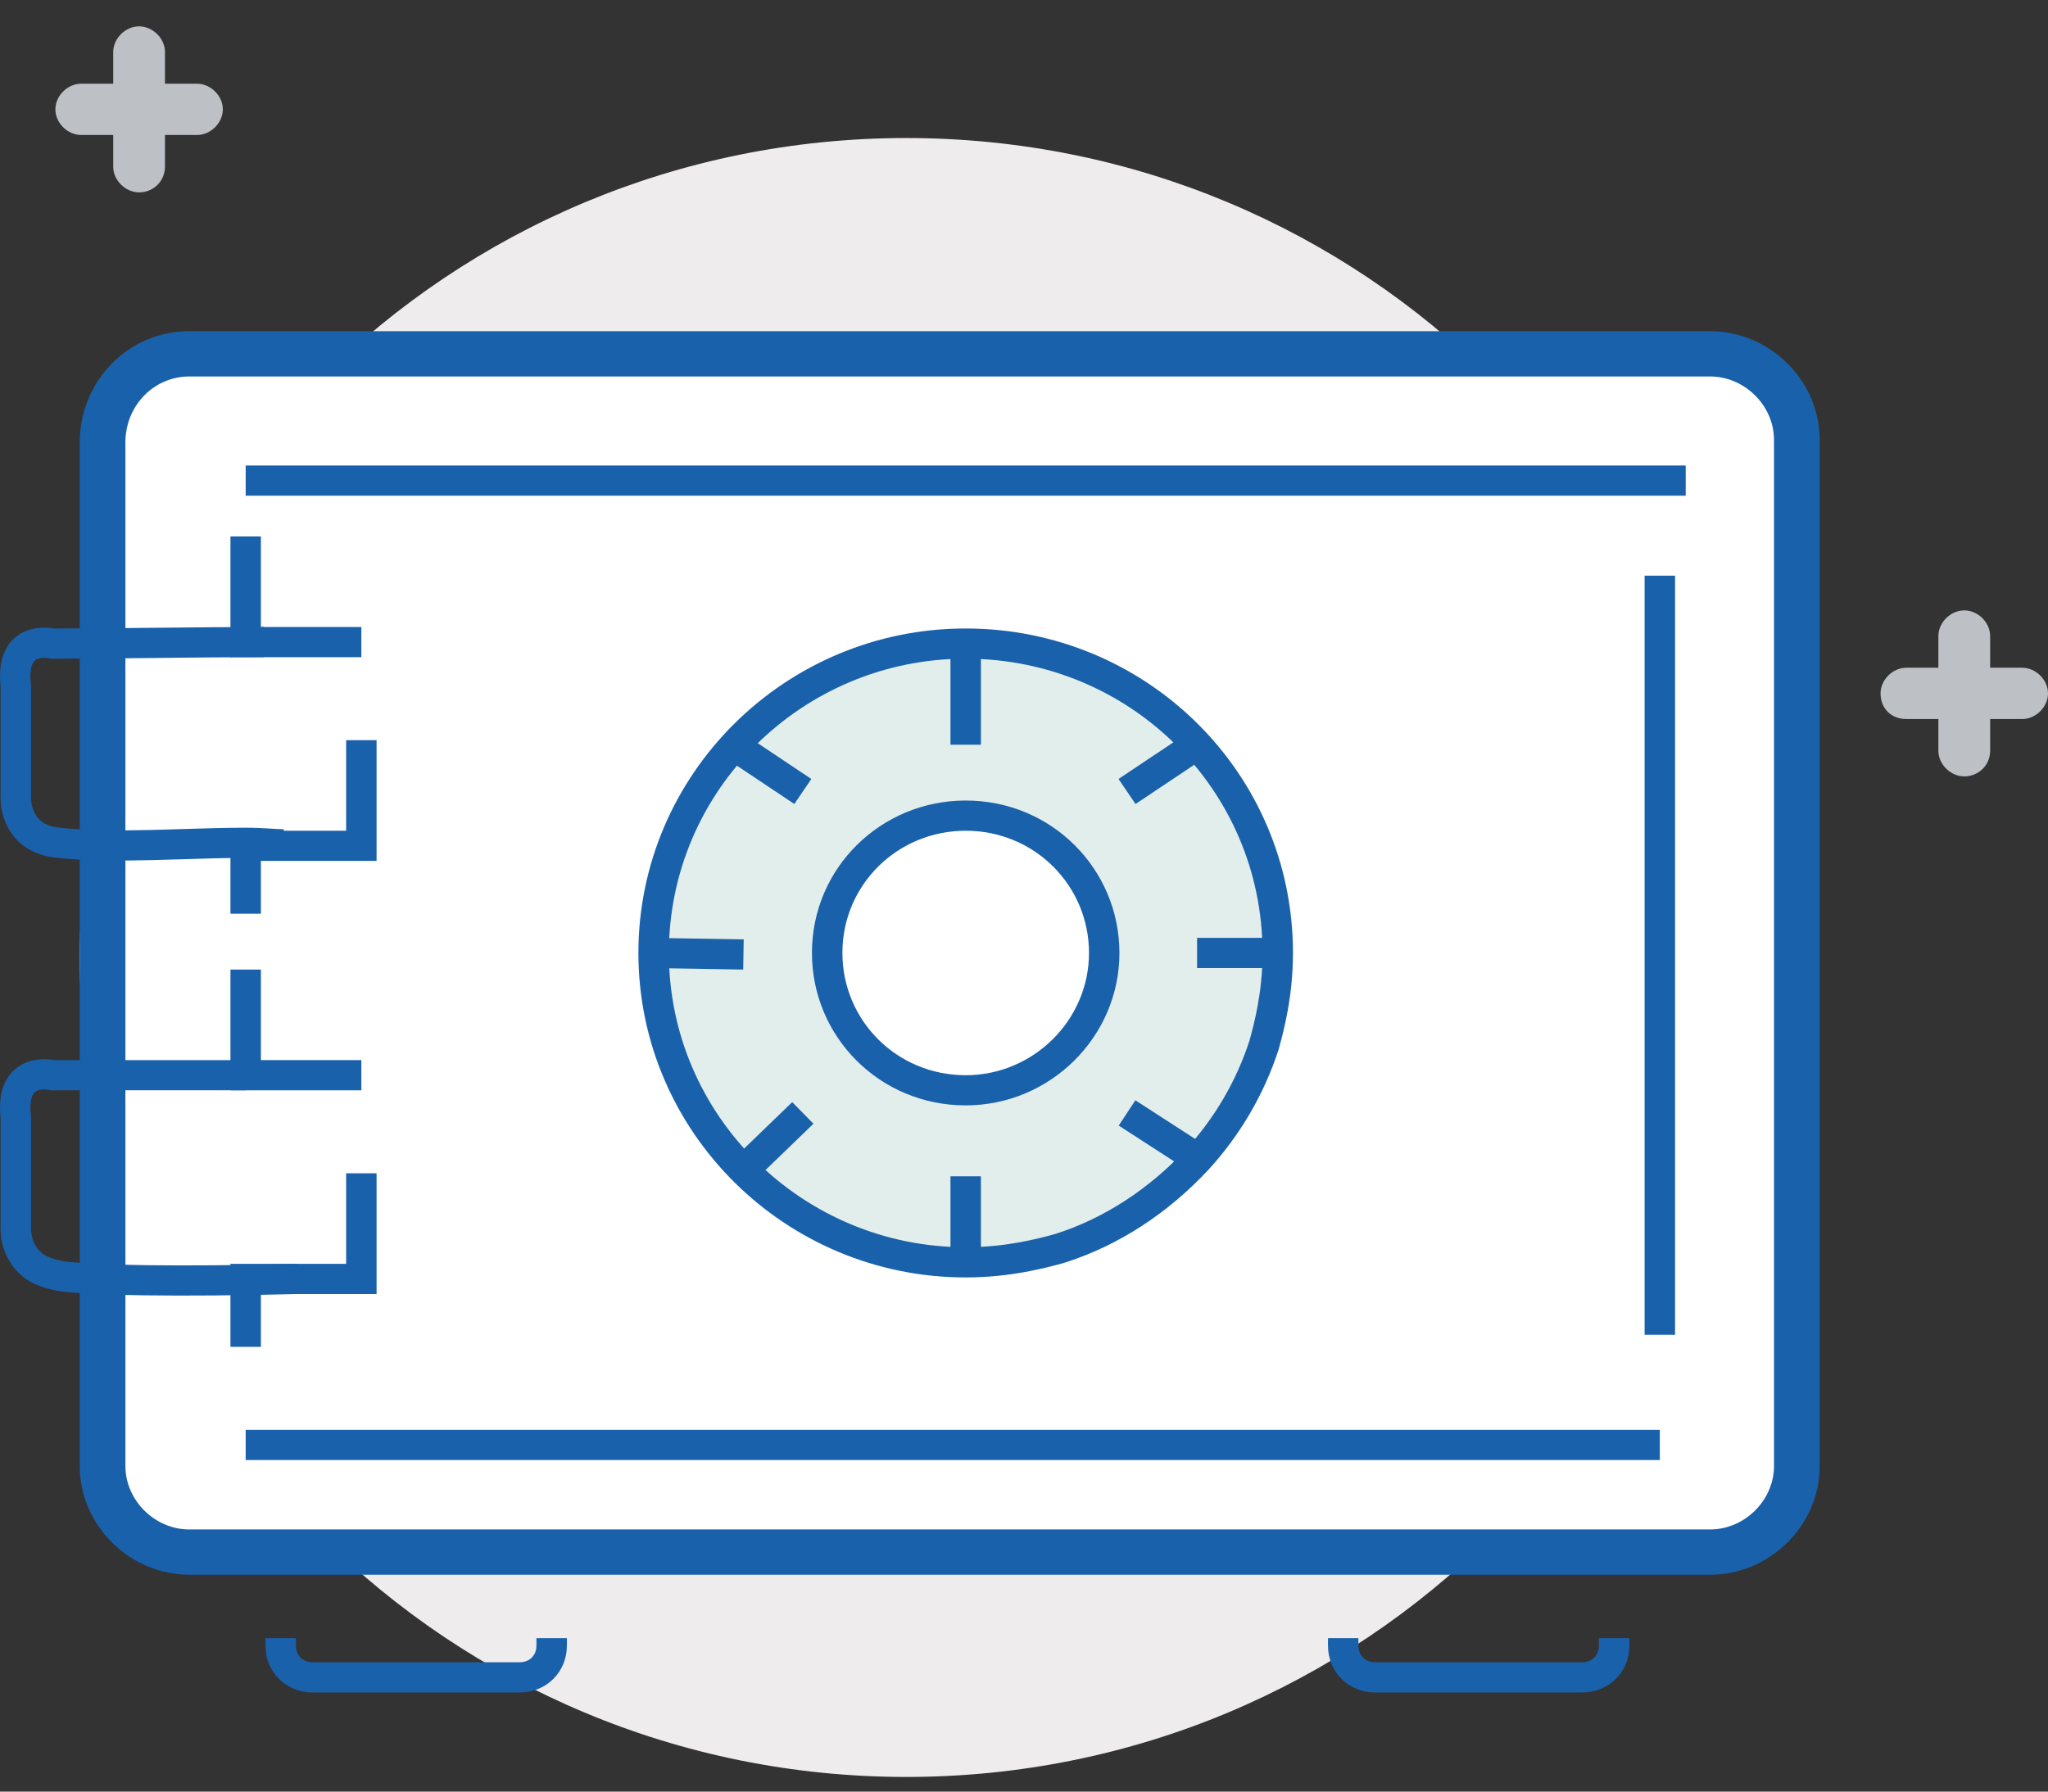 <?xml version="1.0" encoding="UTF-8"?>
<svg xmlns="http://www.w3.org/2000/svg" width="72" height="63" viewBox="0 0 72 63" fill="none">
  <rect x="0" y="0" width="72" height="63" fill="#333333" stroke="none"/>
  <path d="M31.863 62.485C47.912 62.485 60.922 49.584 60.922 33.669C60.922 17.755 47.912 4.854 31.863 4.854C15.814 4.854 2.804 17.755 2.804 33.669C2.804 49.584 15.814 62.485 31.863 62.485Z" fill="#EEECED"></path>
  <path d="M6.657 12.442H60.119C61.778 12.442 63.17 13.822 63.17 15.467V51.553C63.17 53.198 61.778 54.578 60.119 54.578H6.657C4.998 54.578 3.606 53.198 3.606 51.553V15.467C3.66 13.769 4.998 12.442 6.657 12.442Z" fill="white"></path>
  <path fill-rule="evenodd" clip-rule="evenodd" d="M4.409 15.48V51.553C4.409 52.759 5.441 53.782 6.657 53.782H60.119C61.335 53.782 62.367 52.759 62.367 51.553V15.467C62.367 14.262 61.335 13.238 60.119 13.238H6.657C5.458 13.238 4.456 14.194 4.409 15.48ZM2.804 15.442C2.87 13.338 4.541 11.646 6.657 11.646H60.119C62.222 11.646 63.973 13.382 63.973 15.467V51.553C63.973 53.638 62.222 55.374 60.119 55.374H6.657C4.555 55.374 2.804 53.638 2.804 51.553V15.455L2.804 15.442Z" fill="#1A61AB"></path>
  <path d="M69.056 27.301C68.575 27.301 68.146 26.877 68.146 26.399V22.366C68.146 21.888 68.575 21.464 69.056 21.464C69.538 21.464 69.966 21.888 69.966 22.366V26.399C69.966 26.93 69.538 27.301 69.056 27.301Z" fill="#BDC0C4"></path>
  <path d="M66.113 24.383C66.113 23.905 66.541 23.48 67.023 23.48H71.09C71.572 23.48 72 23.905 72 24.383C72 24.86 71.572 25.285 71.09 25.285H67.023C66.488 25.285 66.113 24.913 66.113 24.383Z" fill="#BDC0C4"></path>
  <path d="M4.89 6.764C4.409 6.764 3.98 6.34 3.98 5.862V1.829C3.98 1.351 4.409 0.927 4.89 0.927C5.372 0.927 5.8 1.351 5.8 1.829V5.862C5.8 6.34 5.425 6.764 4.89 6.764Z" fill="#BDC0C4"></path>
  <path d="M1.947 3.845C1.947 3.368 2.375 2.943 2.857 2.943H6.924C7.406 2.943 7.834 3.368 7.834 3.845C7.834 4.323 7.406 4.747 6.924 4.747H2.857C2.375 4.747 1.947 4.323 1.947 3.845Z" fill="#BDC0C4"></path>
  <path fill-rule="evenodd" clip-rule="evenodd" d="M59.263 17.431H8.637V16.369H59.263V17.431Z" fill="#1A61AB"></path>
  <path fill-rule="evenodd" clip-rule="evenodd" d="M57.818 46.936V20.243H58.889V46.936H57.818Z" fill="#1A61AB"></path>
  <path fill-rule="evenodd" clip-rule="evenodd" d="M8.637 50.28H58.353V51.341H8.637V50.28Z" fill="#1A61AB"></path>
  <path fill-rule="evenodd" clip-rule="evenodd" d="M13.239 41.258V45.504H9.172V47.361H8.102V44.442H12.169V41.258H13.239Z" fill="#1A61AB"></path>
  <path fill-rule="evenodd" clip-rule="evenodd" d="M8.102 34.094H9.172V37.278H12.704V38.34H8.102V34.094Z" fill="#1A61AB"></path>
  <path fill-rule="evenodd" clip-rule="evenodd" d="M13.239 26.028V30.273H9.172V32.13H8.102V29.212H12.169V26.028H13.239Z" fill="#1A61AB"></path>
  <path fill-rule="evenodd" clip-rule="evenodd" d="M8.102 18.864H9.172V22.048H12.704V23.109H8.102V18.864Z" fill="#1A61AB"></path>
  <path fill-rule="evenodd" clip-rule="evenodd" d="M5.595 22.074C6.825 22.061 8.052 22.048 9.279 22.048V23.109C8.058 23.109 6.836 23.122 5.604 23.135L5.586 23.136C4.349 23.149 3.101 23.162 1.84 23.162H1.775L1.715 23.147C1.715 23.147 1.714 23.147 1.714 23.147C1.71 23.146 1.702 23.145 1.691 23.143C1.667 23.139 1.631 23.134 1.587 23.133C1.494 23.129 1.397 23.139 1.318 23.17C1.253 23.196 1.194 23.238 1.148 23.332C1.096 23.439 1.041 23.655 1.088 24.057L1.091 24.087V28.01L1.09 28.025C1.09 28.026 1.09 28.026 1.09 28.027C1.09 28.031 1.09 28.04 1.09 28.053C1.09 28.078 1.091 28.119 1.097 28.17C1.108 28.274 1.134 28.408 1.193 28.54C1.296 28.771 1.513 29.049 2.108 29.108L2.112 29.109C3.065 29.211 4.159 29.212 5.293 29.185C5.675 29.177 6.063 29.164 6.451 29.152C7.199 29.129 7.945 29.106 8.637 29.106C8.948 29.106 9.214 29.12 9.439 29.133C9.474 29.135 9.508 29.137 9.54 29.139C9.72 29.15 9.856 29.159 9.975 29.159V30.22C9.82 30.22 9.645 30.209 9.467 30.198C9.436 30.196 9.405 30.194 9.374 30.193C9.157 30.18 8.915 30.167 8.637 30.167C7.961 30.167 7.246 30.189 6.51 30.212C6.118 30.225 5.72 30.237 5.318 30.246C4.178 30.273 3.026 30.274 1.999 30.164C0.99 30.063 0.458 29.519 0.214 28.968C0.098 28.709 0.051 28.461 0.032 28.281C0.023 28.191 0.02 28.114 0.019 28.058C0.019 28.03 0.02 28.007 0.02 27.989C0.021 27.985 0.021 27.981 0.021 27.977V24.146C-0.034 23.634 0.019 23.209 0.185 22.87C0.359 22.512 0.635 22.299 0.918 22.186C1.187 22.078 1.452 22.064 1.632 22.072C1.726 22.076 1.805 22.086 1.862 22.095C1.874 22.097 1.884 22.099 1.894 22.101C3.13 22.1 4.354 22.087 5.574 22.074L5.595 22.074Z" fill="#1A61AB"></path>
  <path fill-rule="evenodd" clip-rule="evenodd" d="M1.894 37.278C1.884 37.276 1.874 37.274 1.862 37.273C1.805 37.263 1.726 37.254 1.632 37.249C1.452 37.242 1.187 37.255 0.918 37.363C0.635 37.476 0.359 37.69 0.185 38.048C0.019 38.387 -0.034 38.811 0.021 39.324V43.154C0.02 43.163 0.02 43.175 0.02 43.188C0.019 43.219 0.019 43.26 0.021 43.309C0.026 43.407 0.039 43.541 0.074 43.695C0.143 44.003 0.301 44.409 0.659 44.764C1.108 45.21 1.746 45.336 2.003 45.387L2.014 45.389L2.025 45.391C3.1 45.559 6.311 45.609 10.47 45.503L10.443 44.442C6.269 44.548 3.173 44.493 2.202 44.344C1.927 44.289 1.607 44.203 1.416 44.014C1.239 43.839 1.157 43.635 1.119 43.465C1.1 43.38 1.093 43.309 1.091 43.261C1.09 43.237 1.09 43.22 1.09 43.21L1.09 43.204L1.091 43.189V39.264L1.088 39.234C1.041 38.832 1.096 38.617 1.148 38.51C1.194 38.416 1.253 38.373 1.318 38.347C1.397 38.316 1.494 38.306 1.587 38.31C1.631 38.312 1.667 38.316 1.691 38.32C1.702 38.322 1.71 38.324 1.714 38.324C1.714 38.325 1.715 38.325 1.715 38.325L1.775 38.339H8.637V37.278H1.894Z" fill="#1A61AB"></path>
  <path d="M33.95 22.631C27.903 22.631 22.98 27.513 22.98 33.51C22.98 39.507 27.903 44.389 33.95 44.389C35.449 44.389 36.626 44.071 37.215 43.911C39.088 43.328 40.747 42.213 42.085 40.78C43.155 39.613 43.958 38.233 44.439 36.747C44.6 36.163 44.921 34.996 44.921 33.51C44.921 27.46 39.998 22.631 33.95 22.631ZM33.95 38.339C31.221 38.339 29.08 36.163 29.08 33.51C29.08 30.804 31.274 28.681 33.95 28.681C36.68 28.681 38.82 30.857 38.82 33.51C38.82 36.163 36.626 38.339 33.95 38.339Z" fill="#E1EEEB"></path>
  <path fill-rule="evenodd" clip-rule="evenodd" d="M22.444 33.51C22.444 27.22 27.607 22.1 33.95 22.1C40.291 22.1 45.456 27.166 45.456 33.51C45.456 35.067 45.12 36.289 44.957 36.883L44.953 36.898L44.949 36.91C44.444 38.468 43.602 39.914 42.481 41.137L42.477 41.141C41.085 42.633 39.348 43.803 37.375 44.418L37.365 44.421L37.352 44.424C36.753 44.586 35.52 44.92 33.95 44.92C27.607 44.92 22.444 39.8 22.444 33.51ZM33.95 23.162C28.198 23.162 23.515 27.806 23.515 33.51C23.515 39.214 28.198 43.858 33.95 43.858C35.366 43.858 36.481 43.56 37.064 43.402C38.832 42.849 40.41 41.792 41.69 40.422C42.706 39.313 43.468 38.005 43.926 36.596C44.085 36.018 44.386 34.912 44.386 33.51C44.386 27.755 39.704 23.162 33.95 23.162ZM33.95 29.212C31.566 29.212 29.616 31.1 29.616 33.51C29.616 35.874 31.52 37.809 33.95 37.809C36.331 37.809 38.285 35.87 38.285 33.51C38.285 31.146 36.38 29.212 33.95 29.212ZM28.545 33.51C28.545 30.507 30.983 28.15 33.95 28.15C36.979 28.15 39.355 30.567 39.355 33.51C39.355 36.456 36.922 38.87 33.95 38.87C30.922 38.87 28.545 36.453 28.545 33.51Z" fill="#1A61AB"></path>
  <path fill-rule="evenodd" clip-rule="evenodd" d="M33.415 26.187V22.631H34.485V26.187H33.415Z" fill="#1A61AB"></path>
  <path fill-rule="evenodd" clip-rule="evenodd" d="M39.323 27.392L41.785 25.747L42.383 26.627L39.921 28.272L39.323 27.392Z" fill="#1A61AB"></path>
  <path fill-rule="evenodd" clip-rule="evenodd" d="M42.085 32.979H44.921V34.041H42.085V32.979Z" fill="#1A61AB"></path>
  <path fill-rule="evenodd" clip-rule="evenodd" d="M22.935 32.98L26.146 33.033L26.128 34.094L22.917 34.041L22.935 32.98Z" fill="#1A61AB"></path>
  <path fill-rule="evenodd" clip-rule="evenodd" d="M27.925 28.272L25.463 26.627L26.061 25.747L28.523 27.392L27.925 28.272Z" fill="#1A61AB"></path>
  <path fill-rule="evenodd" clip-rule="evenodd" d="M34.485 41.364V44.389H33.415V41.364H34.485Z" fill="#1A61AB"></path>
  <path fill-rule="evenodd" clip-rule="evenodd" d="M28.598 39.515L26.511 41.532L25.764 40.772L27.851 38.755L28.598 39.515Z" fill="#1A61AB"></path>
  <path fill-rule="evenodd" clip-rule="evenodd" d="M41.792 41.172L39.33 39.58L39.915 38.691L42.377 40.283L41.792 41.172Z" fill="#1A61AB"></path>
  <path fill-rule="evenodd" clip-rule="evenodd" d="M9.333 57.869V57.603H10.403V57.869C10.403 58.212 10.645 58.452 10.992 58.452H18.27C18.617 58.452 18.859 58.212 18.859 57.869V57.603H19.929V57.869C19.929 58.799 19.208 59.514 18.27 59.514H10.992C10.054 59.514 9.333 58.799 9.333 57.869Z" fill="#1A61AB"></path>
  <path fill-rule="evenodd" clip-rule="evenodd" d="M46.687 57.869V57.603H47.757V57.869C47.757 58.212 47.999 58.452 48.346 58.452H55.624C55.97 58.452 56.212 58.212 56.212 57.869V57.603H57.283V57.869C57.283 58.799 56.562 59.514 55.624 59.514H48.346C47.408 59.514 46.687 58.799 46.687 57.869Z" fill="#1A61AB"></path>
</svg>
